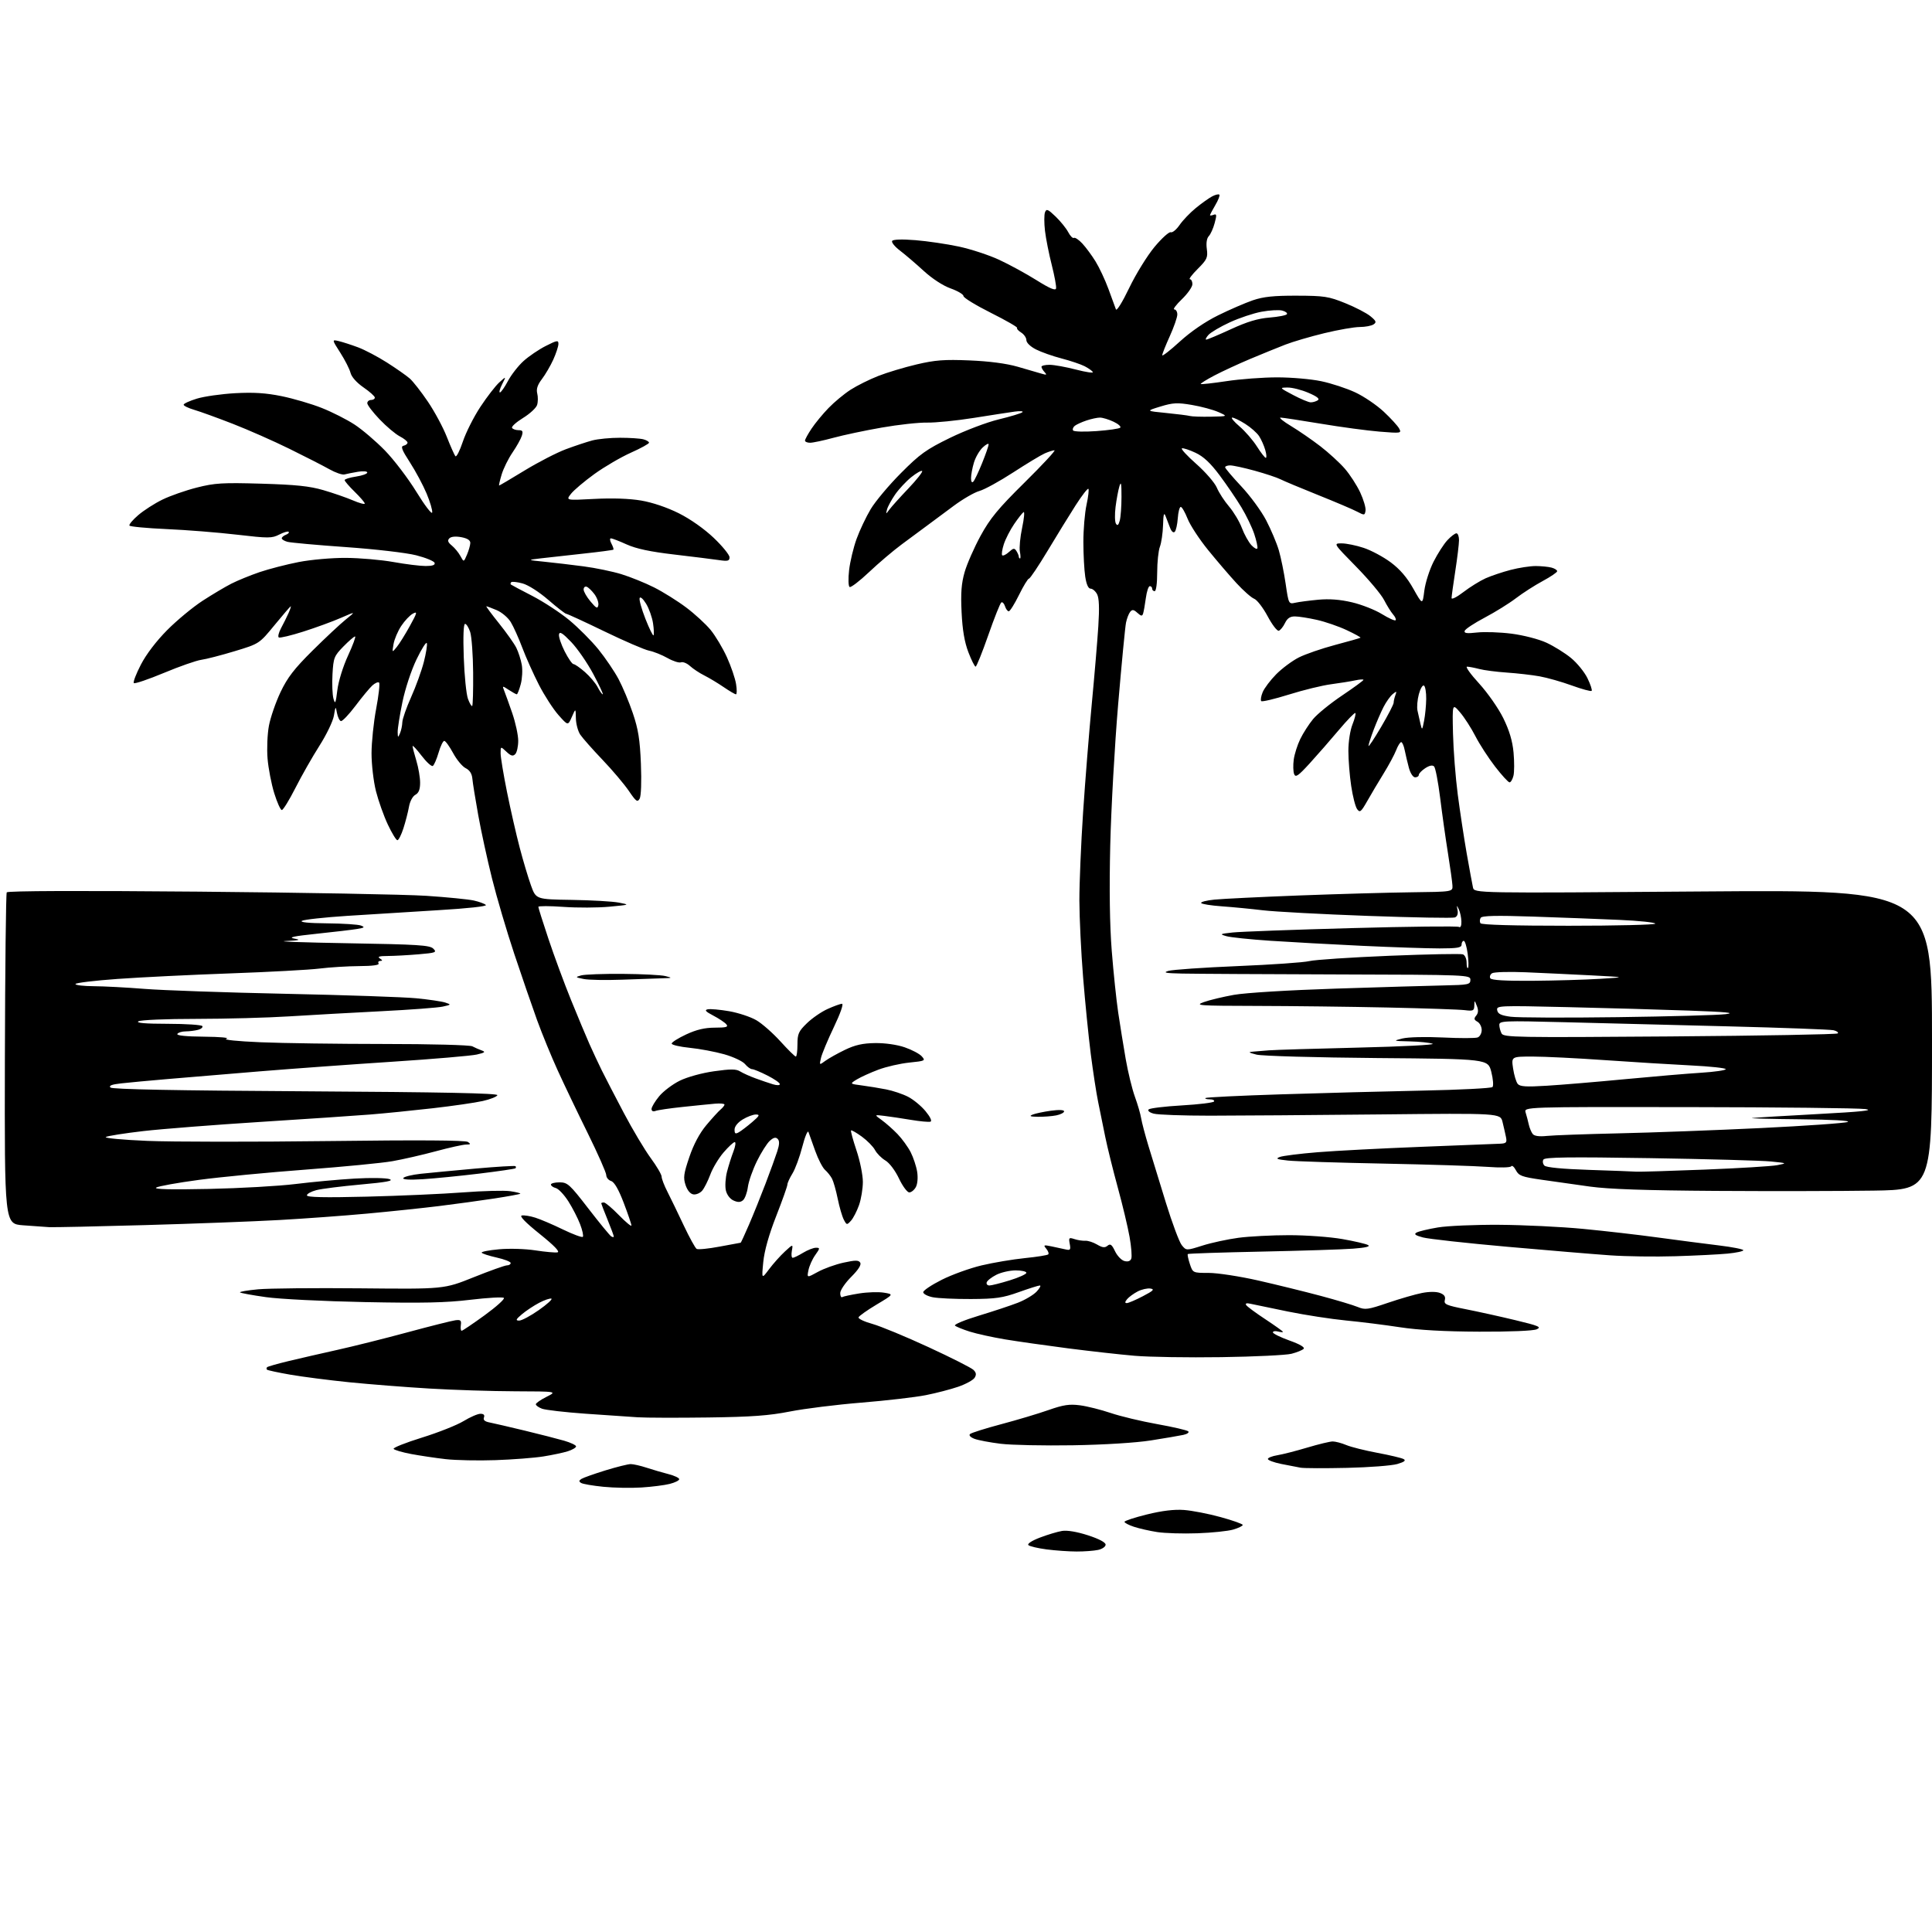 <?xml version="1.0" encoding="UTF-8" standalone="no"?>
<svg 
  version="1.1" 
  xmlns="http://www.w3.org/2000/svg" 
  xmlns:xlink="http://www.w3.org/1999/xlink" 
  xmlns:svg="http://www.w3.org/2000/svg"
  xmlns:rdf="http://www.w3.org/1999/02/22-rdf-syntax-ns#"
  xmlns:cc="http://creativecommons.org/ns#"
  xmlns:dc="http://purl.org/dc/elements/1.1/"
  viewBox="0 0 768 768"
  width="768"
  height="768"
>
<style>svg {background-color: white; }</style>"
<path stroke="none" fill="black" fill-rule="evenodd" d="M428.00,616.75C424.98,616.75 419.62,616.37 416.09,615.92C412.57,615.46 409.29,614.69 408.80,614.20C408.28,613.68 410.20,612.43 413.40,611.21C416.42,610.06 420.37,608.87 422.19,608.57C424.25,608.24 428.15,608.90 432.50,610.31C436.90,611.74 439.50,613.12 439.50,614.03C439.50,614.83 438.16,615.77 436.50,616.12C434.85,616.47 431.02,616.76 428.00,616.75zM476.00,609.50C470.23,609.71 463.03,609.49 460.01,609.02C456.98,608.55 452.82,607.60 450.76,606.92C448.69,606.24 447.00,605.35 447.00,604.95C447.00,604.55 451.02,603.23 455.92,602.02C461.92,600.54 466.75,599.95 470.67,600.24C473.88,600.48 480.44,601.75 485.25,603.08C490.06,604.40 494.00,605.80 494.00,606.19C494.00,606.59 492.31,607.41 490.25,608.02C488.19,608.63 481.77,609.30 476.00,609.50zM255.00,591.30C250.88,591.57 244.06,591.44 239.86,591.02C235.66,590.60 231.68,589.92 231.01,589.50C230.07,588.92 230.10,588.55 231.14,587.88C231.89,587.41 236.17,585.89 240.64,584.51C245.12,583.13 249.66,582.00 250.72,582.00C251.78,582.00 254.64,582.65 257.07,583.45C259.51,584.25 263.41,585.39 265.75,585.99C268.09,586.59 270.00,587.49 270.00,588.00C270.00,588.51 268.31,589.35 266.25,589.87C264.19,590.40 259.12,591.04 255.00,591.30zM535.50,583.50C526.70,583.70 518.38,583.67 517.00,583.43C515.62,583.19 512.14,582.52 509.25,581.93C506.36,581.34 504.00,580.46 504.00,579.97C504.00,579.49 505.69,578.82 507.75,578.48C509.81,578.15 515.17,576.78 519.65,575.44C524.13,574.10 528.68,573.00 529.77,573.00C530.86,573.00 533.30,573.64 535.18,574.43C537.06,575.22 542.63,576.61 547.55,577.53C552.47,578.45 557.15,579.56 557.95,580.00C558.98,580.57 558.28,581.13 555.45,581.97C553.28,582.61 544.30,583.30 535.50,583.50zM197.00,580.43C190.12,580.67 181.19,580.49 177.14,580.03C173.10,579.57 166.91,578.64 163.38,577.98C159.86,577.31 156.75,576.40 156.47,575.95C156.19,575.49 161.26,573.48 167.73,571.47C174.20,569.46 181.64,566.51 184.27,564.91C186.89,563.31 189.91,562.00 190.98,562.00C192.28,562.00 192.75,562.49 192.38,563.46C191.99,564.47 192.70,565.09 194.66,565.46C196.22,565.77 202.45,567.21 208.50,568.67C214.55,570.13 221.64,571.95 224.25,572.70C226.86,573.46 229.00,574.48 229.00,574.96C229.00,575.45 227.54,576.31 225.75,576.89C223.96,577.46 219.57,578.39 216.00,578.96C212.43,579.53 203.88,580.19 197.00,580.43zM426.50,574.52C414.95,574.71 402.02,574.44 397.78,573.92C393.53,573.40 388.84,572.51 387.36,571.95C385.79,571.35 385.05,570.57 385.59,570.06C386.09,569.58 391.68,567.82 398.00,566.14C404.32,564.46 412.79,561.93 416.81,560.51C422.72,558.44 425.11,558.08 429.31,558.63C432.16,559.00 437.65,560.38 441.50,561.68C445.35,562.99 453.68,564.98 460.00,566.11C466.32,567.24 471.88,568.53 472.35,568.98C472.82,569.43 471.92,570.07 470.35,570.40C468.78,570.74 463.00,571.72 457.50,572.59C451.56,573.53 438.97,574.31 426.50,574.52zM281.50,563.47C269.40,563.63 256.80,563.60 253.50,563.39C250.20,563.19 240.84,562.55 232.70,561.97C224.55,561.39 216.79,560.49 215.45,559.98C214.10,559.47 213.00,558.68 213.00,558.22C213.00,557.77 214.91,556.43 217.25,555.26C221.50,553.12 221.50,553.12 204.71,553.06C195.48,553.03 180.18,552.54 170.71,551.97C161.25,551.41 146.90,550.28 138.84,549.47C130.77,548.65 120.22,547.29 115.38,546.45C110.54,545.61 106.38,544.71 106.13,544.46C105.87,544.21 105.90,543.77 106.17,543.49C106.45,543.21 110.24,542.13 114.59,541.08C118.94,540.03 127.67,538.03 134.00,536.62C140.32,535.22 152.93,532.07 162.00,529.61C171.07,527.16 179.62,525.01 181.00,524.83C183.09,524.55 183.45,524.87 183.19,526.75C183.02,527.99 183.16,529.00 183.52,529.00C183.87,529.00 187.97,526.23 192.63,522.85C197.29,519.46 200.74,516.36 200.30,515.94C199.86,515.52 193.88,515.86 187.00,516.68C177.25,517.86 168.01,518.06 145.00,517.60C128.76,517.28 111.10,516.40 105.71,515.63C100.32,514.87 95.69,514.02 95.41,513.75C95.14,513.47 98.37,512.92 102.60,512.52C106.83,512.13 125.19,511.95 143.40,512.13C176.50,512.46 176.50,512.46 188.28,507.73C194.76,505.13 200.72,503.00 201.53,503.00C202.34,503.00 203.00,502.58 203.00,502.07C203.00,501.56 200.50,500.58 197.45,499.90C194.40,499.22 191.72,498.35 191.48,497.97C191.24,497.58 194.35,496.97 198.39,496.61C202.51,496.23 208.87,496.43 212.86,497.05C216.77,497.65 220.71,498.00 221.61,497.83C222.70,497.61 220.29,495.13 214.53,490.50C208.89,485.97 206.38,483.39 207.42,483.18C208.30,483.00 210.70,483.38 212.76,484.03C214.82,484.67 219.78,486.79 223.78,488.74C227.79,490.68 231.34,491.99 231.68,491.66C232.01,491.32 231.54,489.08 230.62,486.69C229.71,484.29 227.60,480.18 225.94,477.56C224.27,474.94 222.03,472.56 220.96,472.28C219.88,472.00 219.00,471.37 219.00,470.88C219.00,470.40 220.54,470.00 222.42,470.00C225.59,470.00 226.46,470.79 233.89,480.42C238.32,486.15 242.40,491.13 242.97,491.48C243.54,491.83 244.00,491.86 244.00,491.54C244.00,491.22 242.88,488.19 241.50,484.81C240.12,481.42 239.00,478.51 239.00,478.33C239.00,478.15 239.48,478.00 240.06,478.00C240.65,478.00 243.35,480.28 246.06,483.07C248.78,485.85 251.00,487.69 251.00,487.15C251.00,486.61 249.62,482.55 247.93,478.13C245.89,472.78 244.21,469.89 242.93,469.48C241.87,469.14 241.00,468.08 241.00,467.13C241.00,466.17 237.68,458.67 233.63,450.45C229.57,442.23 224.20,431.00 221.69,425.50C219.18,420.00 215.49,411.00 213.49,405.50C211.50,400.00 207.42,388.15 204.43,379.18C201.44,370.20 197.45,356.70 195.58,349.18C193.70,341.65 191.23,330.32 190.10,324.00C188.96,317.68 187.91,311.16 187.77,309.52C187.59,307.54 186.70,306.15 185.11,305.36C183.79,304.71 181.54,302.00 180.11,299.34C178.67,296.69 177.10,294.51 176.60,294.51C176.11,294.50 175.09,296.62 174.34,299.20C173.58,301.79 172.55,304.16 172.05,304.47C171.54,304.79 169.52,302.94 167.56,300.38C165.60,297.81 164.00,296.11 164.01,296.61C164.02,297.10 164.69,299.71 165.51,302.41C166.33,305.11 167.00,309.03 167.00,311.12C167.00,313.83 166.45,315.22 165.12,315.94C164.03,316.52 162.95,318.55 162.57,320.72C162.20,322.80 161.21,326.64 160.37,329.25C159.53,331.86 158.45,334.00 157.97,334.00C157.49,334.00 155.78,331.19 154.16,327.75C152.54,324.31 150.43,318.35 149.45,314.50C148.48,310.65 147.69,303.89 147.69,299.48C147.70,295.07 148.52,287.09 149.53,281.75C150.54,276.40 151.06,271.72 150.69,271.35C150.32,270.98 149.13,271.48 148.04,272.46C146.96,273.44 143.92,277.10 141.29,280.60C138.65,284.09 136.05,286.81 135.50,286.64C134.95,286.47 134.25,285.02 133.95,283.42C133.43,280.61 133.38,280.64 132.73,284.50C132.36,286.70 129.76,292.10 126.95,296.50C124.15,300.90 119.86,308.44 117.42,313.25C114.98,318.06 112.55,322.00 112.03,322.00C111.51,322.00 110.15,318.98 109.01,315.30C107.87,311.61 106.68,305.42 106.36,301.55C106.04,297.67 106.28,291.80 106.90,288.50C107.52,285.20 109.59,279.19 111.51,275.14C114.28,269.32 116.93,265.87 124.25,258.61C129.34,253.56 135.30,247.99 137.50,246.22C141.50,243.00 141.50,243.00 135.50,245.62C132.20,247.06 125.48,249.51 120.58,251.07C115.67,252.63 111.28,253.68 110.83,253.40C110.38,253.12 110.78,251.45 111.73,249.69C112.68,247.94 114.01,245.26 114.68,243.75C115.35,242.24 115.76,241.00 115.59,241.00C115.42,241.00 112.53,244.35 109.17,248.45C103.06,255.90 103.06,255.90 93.28,258.86C87.90,260.49 81.92,262.03 80.00,262.29C78.08,262.55 71.41,264.88 65.18,267.48C58.96,270.07 53.57,271.90 53.20,271.54C52.84,271.17 54.10,267.87 56.01,264.19C58.14,260.07 62.17,254.79 66.48,250.45C70.34,246.57 76.65,241.34 80.50,238.84C84.35,236.34 89.52,233.26 91.98,232.01C94.45,230.75 99.51,228.69 103.22,227.42C106.94,226.16 113.93,224.36 118.74,223.42C123.63,222.47 131.92,221.74 137.50,221.77C143.00,221.80 151.50,222.54 156.38,223.41C161.27,224.29 167.04,225.00 169.21,225.00C171.93,225.00 173.04,224.61 172.76,223.75C172.54,223.06 169.24,221.70 165.43,220.73C161.54,219.74 149.27,218.31 137.50,217.48C125.95,216.67 115.49,215.72 114.25,215.38C113.01,215.04 112.00,214.42 112.00,213.99C112.00,213.56 112.74,212.93 113.64,212.58C114.55,212.24 115.04,211.71 114.74,211.40C114.43,211.10 112.76,211.59 111.02,212.49C108.09,214.00 106.80,214.01 94.17,212.54C86.65,211.66 74.07,210.66 66.21,210.32C58.35,209.97 51.71,209.34 51.45,208.93C51.20,208.51 52.78,206.63 54.97,204.76C57.16,202.88 61.47,200.11 64.55,198.61C67.63,197.10 73.80,194.94 78.26,193.81C85.42,192.00 88.46,191.82 103.94,192.27C117.56,192.67 123.08,193.24 128.54,194.84C132.41,195.97 137.70,197.80 140.29,198.91C142.88,200.02 145.00,200.59 145.00,200.17C145.00,199.75 143.20,197.65 141.00,195.50C138.80,193.35 137.00,191.26 137.00,190.86C137.00,190.45 139.03,189.82 141.50,189.45C143.97,189.08 146.00,188.35 146.00,187.84C146.00,187.32 144.35,187.19 142.25,187.54C140.19,187.89 137.79,188.37 136.93,188.60C136.06,188.83 133.36,187.90 130.93,186.53C128.49,185.16 121.34,181.50 115.03,178.40C108.73,175.30 98.60,170.83 92.53,168.47C86.46,166.11 79.59,163.62 77.25,162.93C74.91,162.25 73.00,161.32 73.00,160.88C73.00,160.44 75.36,159.35 78.25,158.47C81.14,157.58 88.00,156.61 93.50,156.30C100.88,155.90 105.72,156.21 112.00,157.49C116.67,158.45 123.84,160.55 127.91,162.17C131.99,163.78 137.84,166.75 140.91,168.75C143.99,170.76 149.43,175.40 153.00,179.06C156.57,182.72 162.20,190.11 165.50,195.48C168.80,200.86 171.64,204.57 171.80,203.73C171.97,202.89 170.96,199.47 169.56,196.14C168.16,192.81 165.18,187.25 162.94,183.79C159.72,178.83 159.20,177.43 160.43,177.18C161.29,177.00 162.00,176.45 162.00,175.95C162.00,175.46 160.61,174.33 158.91,173.45C157.21,172.57 153.61,169.54 150.91,166.71C148.21,163.88 146.00,160.99 146.00,160.28C146.00,159.58 146.68,159.00 147.50,159.00C148.32,159.00 149.00,158.57 149.00,158.05C149.00,157.52 146.98,155.71 144.51,154.01C141.79,152.13 139.75,149.85 139.34,148.21C138.96,146.72 137.14,143.13 135.28,140.22C131.90,134.94 131.90,134.94 134.70,135.60C136.24,135.97 139.67,137.08 142.33,138.07C144.98,139.06 150.16,141.78 153.83,144.12C157.50,146.46 161.56,149.30 162.86,150.44C164.17,151.57 167.41,155.72 170.08,159.65C172.75,163.59 176.14,169.89 177.61,173.65C179.09,177.42 180.63,180.88 181.04,181.34C181.44,181.80 182.76,179.22 183.97,175.60C185.17,171.98 188.31,165.75 190.94,161.76C193.57,157.77 196.96,153.38 198.49,152.00C201.25,149.50 201.25,149.50 199.60,152.75C198.69,154.54 198.30,156.00 198.73,156.00C199.15,156.00 200.58,153.97 201.90,151.48C203.22,149.00 206.01,145.41 208.11,143.52C210.21,141.62 214.19,138.92 216.96,137.52C221.48,135.23 222.00,135.15 221.98,136.73C221.97,137.70 221.04,140.51 219.93,142.97C218.81,145.43 216.78,148.90 215.42,150.69C213.66,153.00 213.12,154.65 213.56,156.40C213.90,157.75 213.88,159.82 213.50,160.99C213.13,162.17 210.61,164.49 207.91,166.15C205.20,167.82 203.24,169.59 203.55,170.09C203.86,170.59 205.02,171.00 206.13,171.00C207.75,171.00 208.00,171.43 207.43,173.25C207.04,174.49 205.38,177.47 203.73,179.88C202.08,182.29 200.13,186.22 199.41,188.63C198.69,191.03 198.24,193.00 198.42,193.00C198.60,193.00 203.16,190.31 208.55,187.02C213.95,183.73 221.32,179.93 224.93,178.58C228.54,177.23 233.30,175.65 235.50,175.07C237.70,174.49 242.65,174.01 246.50,174.02C250.35,174.02 254.51,174.30 255.75,174.63C256.99,174.96 258.00,175.57 258.00,175.98C258.00,176.39 254.75,178.19 250.77,179.96C246.80,181.74 240.29,185.54 236.31,188.41C232.34,191.28 228.14,194.82 226.99,196.28C224.91,198.93 224.91,198.93 236.20,198.33C243.40,197.95 250.17,198.18 254.85,198.97C259.37,199.74 265.14,201.69 269.85,204.04C274.48,206.36 279.96,210.23 283.75,213.84C287.19,217.12 290.00,220.58 290.00,221.53C290.00,223.00 289.35,223.17 285.75,222.64C283.41,222.30 275.43,221.30 268.00,220.43C258.49,219.32 252.91,218.13 249.13,216.43C246.18,215.09 243.35,214.00 242.84,214.00C242.34,214.00 242.43,214.94 243.05,216.09C243.66,217.23 244.01,218.32 243.83,218.49C243.65,218.67 238.32,219.38 232.00,220.06C225.68,220.75 218.03,221.60 215.00,221.95C209.50,222.60 209.50,222.60 216.50,223.31C220.35,223.70 227.32,224.52 232.00,225.14C236.68,225.75 243.43,227.15 247.00,228.24C250.57,229.34 256.43,231.70 260.00,233.50C263.58,235.30 269.32,238.89 272.76,241.48C276.20,244.06 280.58,248.09 282.50,250.43C284.41,252.77 287.33,257.65 288.97,261.27C290.61,264.89 292.25,269.69 292.60,271.93C292.96,274.17 292.94,276.00 292.56,276.00C292.17,276.00 289.98,274.71 287.68,273.14C285.38,271.57 281.93,269.49 280.00,268.52C278.07,267.56 275.51,265.86 274.30,264.76C273.09,263.65 271.47,262.99 270.70,263.29C269.92,263.58 267.51,262.81 265.33,261.57C263.15,260.34 259.87,259.02 258.05,258.66C256.23,258.30 248.24,254.85 240.29,251.00C232.34,247.15 225.50,244.00 225.09,244.00C224.69,244.00 221.49,241.52 217.99,238.49C214.31,235.30 209.97,232.53 207.71,231.92C205.56,231.34 203.54,231.12 203.23,231.43C202.92,231.75 202.85,232.16 203.08,232.36C203.31,232.55 207.14,234.59 211.59,236.88C216.04,239.18 222.64,243.50 226.26,246.48C229.87,249.47 235.10,254.71 237.88,258.14C240.65,261.57 244.25,266.88 245.88,269.94C247.51,273.00 250.07,279.10 251.56,283.50C253.72,289.87 254.38,293.97 254.77,303.61C255.06,310.74 254.85,316.44 254.27,317.49C253.40,319.03 252.85,318.64 249.96,314.38C248.13,311.70 243.42,306.12 239.48,302.00C235.54,297.88 231.58,293.39 230.66,292.03C229.75,290.67 228.96,287.74 228.92,285.53C228.84,281.50 228.84,281.50 227.31,285.00C225.78,288.50 225.78,288.50 222.00,284.24C219.92,281.90 216.43,276.50 214.24,272.24C212.06,267.98 209.08,261.35 207.63,257.50C206.19,253.65 204.11,249.05 203.03,247.28C201.95,245.50 199.42,243.37 197.41,242.53C195.40,241.69 193.57,241.00 193.33,241.00C193.10,241.00 195.35,244.04 198.33,247.75C201.31,251.46 204.42,255.85 205.24,257.50C206.06,259.15 207.04,262.18 207.41,264.24C207.78,266.29 207.60,269.78 207.00,271.99C206.41,274.19 205.70,276.00 205.43,276.00C205.15,276.00 203.73,275.21 202.26,274.25C199.67,272.55 199.62,272.56 200.40,274.50C200.85,275.60 202.29,279.62 203.61,283.43C204.92,287.23 206.00,292.21 206.00,294.48C206.00,296.74 205.46,299.14 204.81,299.79C203.88,300.72 203.09,300.50 201.31,298.82C199.00,296.65 199.00,296.65 199.00,299.45C199.00,300.99 200.15,307.93 201.55,314.87C202.95,321.82 205.22,331.77 206.60,337.00C207.97,342.23 209.99,348.98 211.08,352.00C213.07,357.50 213.07,357.50 227.28,357.72C235.10,357.84 243.53,358.32 246.00,358.80C250.47,359.65 250.44,359.66 242.23,360.43C237.68,360.86 229.46,360.89 223.98,360.50C218.49,360.11 214.00,360.10 214.00,360.49C214.00,360.88 215.83,366.67 218.06,373.35C220.29,380.03 224.31,390.90 226.99,397.50C229.67,404.10 232.97,411.98 234.31,415.00C235.65,418.02 237.87,422.75 239.22,425.50C240.58,428.25 244.53,435.88 248.00,442.46C251.47,449.03 256.27,457.07 258.65,460.32C261.04,463.56 263.00,466.90 263.00,467.72C263.00,468.55 264.06,471.32 265.37,473.86C266.67,476.41 269.57,482.40 271.81,487.16C274.06,491.92 276.36,496.10 276.92,496.45C277.49,496.80 281.61,496.39 286.09,495.54C290.56,494.69 294.31,494.00 294.43,494.00C294.54,494.00 296.05,490.74 297.77,486.75C299.49,482.76 302.44,475.45 304.32,470.50C306.21,465.55 308.30,459.77 308.98,457.66C309.87,454.90 309.91,453.51 309.13,452.73C308.35,451.95 307.47,452.17 306.00,453.50C304.87,454.52 302.58,458.15 300.90,461.56C299.22,464.97 297.59,469.61 297.29,471.87C296.99,474.12 296.11,476.49 295.34,477.13C294.32,477.98 293.30,478.00 291.56,477.21C290.16,476.57 288.92,474.91 288.53,473.15C288.17,471.51 288.38,468.22 288.99,465.83C289.60,463.45 290.75,459.81 291.54,457.75C292.34,455.69 292.57,454.00 292.07,454.00C291.57,454.00 289.56,455.87 287.60,458.15C285.65,460.43 283.29,464.37 282.36,466.90C281.42,469.43 279.97,472.31 279.14,473.29C278.30,474.28 276.72,474.96 275.64,474.79C274.42,474.61 273.24,473.21 272.53,471.10C271.55,468.18 271.76,466.61 274.02,459.95C275.74,454.88 278.08,450.49 280.79,447.25C283.07,444.53 285.63,441.72 286.47,441.03C287.31,440.33 288.00,439.45 288.00,439.08C288.00,438.71 286.31,438.55 284.25,438.73C282.19,438.91 276.37,439.49 271.33,440.03C266.29,440.56 261.45,441.27 260.58,441.61C259.61,441.98 259.00,441.68 259.00,440.83C259.00,440.08 260.36,437.81 262.02,435.79C263.68,433.78 267.39,430.98 270.27,429.57C273.27,428.11 279.07,426.51 283.86,425.84C290.50,424.90 292.64,424.92 294.24,425.92C295.35,426.61 298.12,427.86 300.38,428.68C302.65,429.51 305.74,430.56 307.25,431.02C308.85,431.51 310.00,431.48 310.00,430.95C310.00,430.44 307.76,428.90 305.03,427.52C302.30,426.13 299.56,425.00 298.94,425.00C298.33,425.00 297.07,424.09 296.16,422.99C295.25,421.88 291.54,420.13 287.92,419.10C284.30,418.08 278.11,416.91 274.17,416.52C270.22,416.12 267.00,415.37 267.00,414.84C267.00,414.32 269.59,412.68 272.75,411.21C276.84,409.30 280.14,408.52 284.16,408.51C288.74,408.50 289.61,408.25 288.73,407.18C288.13,406.45 285.80,404.90 283.57,403.73C280.50,402.13 279.95,401.51 281.33,401.21C282.34,401.00 286.16,401.34 289.83,401.97C293.50,402.61 298.37,404.22 300.65,405.55C302.94,406.88 307.25,410.68 310.25,413.99C313.24,417.29 315.99,420.00 316.35,420.00C316.71,420.00 317.00,417.84 317.00,415.20C317.00,410.97 317.44,409.97 320.75,406.76C322.81,404.75 326.52,402.19 329.00,401.08C331.48,399.96 334.04,399.03 334.71,399.02C335.41,399.01 334.07,402.85 331.49,408.25C329.06,413.34 326.76,418.84 326.37,420.48C325.67,423.47 325.67,423.47 328.08,421.70C329.41,420.73 332.92,418.76 335.88,417.33C339.91,415.39 342.93,414.71 347.88,414.64C351.81,414.59 356.58,415.27 359.63,416.32C362.46,417.29 365.51,418.90 366.41,419.90C367.98,421.64 367.76,421.75 361.48,422.39C357.86,422.76 352.34,424.02 349.20,425.20C346.07,426.37 342.21,428.12 340.62,429.08C337.74,430.84 337.74,430.84 342.62,431.48C345.30,431.83 349.65,432.54 352.28,433.06C354.91,433.57 358.81,434.88 360.94,435.97C363.06,437.05 366.21,439.64 367.92,441.72C369.80,444.00 370.57,445.64 369.87,445.88C369.23,446.09 365.73,445.77 362.10,445.16C358.47,444.56 353.70,443.84 351.50,443.58C347.50,443.09 347.50,443.09 350.50,445.25C352.15,446.44 354.98,448.94 356.78,450.81C358.59,452.69 360.94,455.93 362.01,458.02C363.07,460.11 364.23,463.60 364.58,465.77C364.95,468.09 364.74,470.62 364.07,471.87C363.44,473.04 362.26,474.00 361.45,474.00C360.64,474.00 358.80,471.52 357.36,468.48C355.85,465.29 353.57,462.27 351.95,461.31C350.42,460.40 348.56,458.54 347.83,457.16C347.10,455.79 344.74,453.39 342.59,451.82C340.44,450.26 338.51,449.16 338.30,449.36C338.10,449.57 339.07,453.14 340.46,457.30C341.86,461.45 343.00,467.08 343.00,469.80C343.00,472.52 342.31,476.70 341.47,479.07C340.63,481.45 339.20,484.23 338.28,485.25C336.66,487.03 336.57,487.02 335.41,484.80C334.76,483.53 333.67,479.80 333.00,476.50C332.33,473.20 331.31,469.62 330.74,468.54C330.17,467.46 328.92,465.89 327.95,465.04C326.99,464.19 325.24,460.80 324.06,457.50C322.89,454.20 321.68,450.82 321.38,450.00C321.07,449.18 319.97,451.81 318.93,455.85C317.89,459.89 316.13,464.67 315.02,466.47C313.91,468.27 313.00,470.26 313.00,470.89C313.00,471.52 310.99,477.19 308.53,483.47C305.62,490.91 303.84,497.26 303.41,501.70C302.75,508.50 302.75,508.50 305.74,504.50C307.39,502.30 310.21,499.15 312.00,497.50C315.26,494.50 315.26,494.50 314.77,497.25C314.50,498.76 314.65,500.00 315.11,500.00C315.57,500.00 317.43,499.10 319.23,498.00C321.03,496.91 323.32,496.01 324.32,496.00C326.02,496.00 326.00,496.19 324.06,498.92C322.92,500.52 321.71,503.22 321.37,504.92C320.75,508.00 320.75,508.00 325.13,505.59C327.53,504.27 332.12,502.62 335.33,501.92C340.06,500.89 341.31,500.89 341.95,501.92C342.47,502.76 341.23,504.72 338.37,507.58C335.97,509.98 334.00,512.89 334.00,514.03C334.00,515.18 334.37,515.89 334.82,515.61C335.28,515.33 338.31,514.68 341.57,514.16C344.83,513.64 349.26,513.50 351.40,513.86C355.30,514.50 355.30,514.50 348.45,518.59C344.69,520.84 341.46,523.13 341.28,523.67C341.10,524.21 343.58,525.39 346.80,526.28C350.01,527.18 360.04,531.32 369.07,535.50C378.11,539.67 386.17,543.75 386.98,544.56C388.08,545.65 388.19,546.47 387.42,547.69C386.85,548.61 383.93,550.20 380.94,551.24C377.95,552.27 372.12,553.79 368.00,554.60C363.88,555.42 352.40,556.75 342.50,557.56C332.60,558.36 319.77,559.96 314.00,561.10C305.74,562.73 298.81,563.24 281.50,563.47zM485.50,539.49C472.30,539.69 456.77,539.44 451.00,538.94C445.23,538.45 433.30,537.11 424.50,535.98C415.70,534.84 404.45,533.24 399.50,532.42C394.55,531.59 388.25,530.21 385.50,529.34C382.75,528.47 380.10,527.39 379.62,526.95C379.14,526.50 383.41,524.73 389.12,523.00C394.83,521.27 401.82,518.95 404.64,517.85C407.47,516.75 410.82,514.76 412.07,513.43C413.32,512.09 413.90,511.00 413.35,511.00C412.80,511.00 409.01,512.20 404.93,513.66C398.58,515.93 395.82,516.33 386.00,516.38C379.68,516.41 372.81,516.09 370.75,515.67C368.69,515.25 367.00,514.35 367.00,513.67C367.00,512.98 370.33,510.76 374.39,508.72C378.45,506.68 385.58,504.11 390.22,503.01C394.86,501.91 402.58,500.61 407.38,500.12C412.17,499.64 416.36,498.97 416.69,498.64C417.02,498.32 416.67,497.30 415.91,496.39C414.67,494.89 414.86,494.81 418.02,495.46C419.93,495.85 422.46,496.40 423.63,496.67C425.47,497.09 425.68,496.80 425.24,494.47C424.77,492.01 424.93,491.84 427.11,492.56C428.43,492.99 430.37,493.29 431.43,493.22C432.49,493.15 434.60,493.83 436.11,494.73C438.23,495.98 439.19,496.09 440.26,495.20C441.38,494.27 441.97,494.71 443.24,497.38C444.12,499.22 445.80,500.98 446.98,501.28C448.37,501.65 449.33,501.31 449.70,500.33C450.02,499.49 449.72,495.59 449.02,491.66C448.32,487.72 446.21,478.88 444.32,472.00C442.44,465.12 440.21,456.12 439.37,452.00C438.52,447.88 437.24,441.57 436.52,438.00C435.79,434.42 434.48,425.87 433.60,419.00C432.72,412.12 431.35,398.40 430.55,388.50C429.75,378.60 429.09,364.88 429.07,358.00C429.06,351.12 429.72,335.38 430.54,323.00C431.36,310.62 432.91,291.27 433.98,280.00C435.05,268.73 436.23,254.75 436.60,248.94C437.07,241.60 436.91,237.71 436.10,236.19C435.46,234.98 434.30,234.00 433.53,234.00C432.62,234.00 431.87,232.32 431.40,229.25C431.00,226.64 430.66,220.45 430.66,215.50C430.65,210.55 431.21,203.88 431.91,200.67C432.61,197.46 432.94,194.60 432.65,194.32C432.36,194.03 430.08,196.97 427.59,200.85C425.10,204.74 420.08,212.89 416.44,218.96C412.79,225.03 409.46,230.00 409.04,230.00C408.62,230.00 406.83,232.92 405.07,236.50C403.31,240.08 401.48,243.00 401.00,243.00C400.53,243.00 399.85,242.09 399.50,240.99C399.14,239.88 398.49,239.20 398.04,239.48C397.59,239.76 395.26,245.61 392.86,252.49C390.46,259.36 388.19,264.99 387.82,265.00C387.45,265.00 386.15,262.41 384.94,259.25C383.41,255.25 382.59,250.43 382.25,243.43C381.87,235.77 382.16,231.94 383.45,227.43C384.39,224.17 387.24,217.68 389.79,213.00C393.61,206.02 396.74,202.22 407.34,191.75C414.44,184.74 419.76,179.00 419.17,179.00C418.58,179.00 416.84,179.56 415.30,180.23C413.76,180.91 408.11,184.33 402.73,187.82C397.36,191.31 391.33,194.62 389.33,195.17C387.33,195.73 382.73,198.39 379.10,201.09C375.47,203.78 370.70,207.33 368.50,208.96C366.30,210.59 361.76,213.95 358.42,216.42C355.07,218.90 349.25,223.84 345.48,227.41C341.72,230.97 338.23,233.64 337.73,233.34C337.23,233.02 337.14,230.07 337.53,226.64C337.92,223.26 339.25,217.69 340.49,214.26C341.73,210.83 344.27,205.48 346.12,202.38C347.98,199.27 353.40,192.82 358.16,188.04C365.71,180.45 368.20,178.67 377.66,174.05C383.66,171.13 392.30,167.85 397.00,166.72C401.68,165.59 405.91,164.31 406.41,163.87C406.92,163.43 405.57,163.32 403.41,163.61C401.26,163.91 393.90,165.04 387.06,166.13C380.22,167.22 371.89,168.05 368.56,167.99C365.23,167.92 357.10,168.81 350.50,169.97C343.90,171.12 335.25,172.95 331.27,174.04C327.30,175.12 323.13,176.00 322.02,176.00C320.91,176.00 320.00,175.61 320.00,175.14C320.00,174.67 321.17,172.53 322.60,170.39C324.02,168.25 327.06,164.56 329.35,162.20C331.63,159.83 335.58,156.56 338.13,154.92C340.68,153.28 345.63,150.82 349.13,149.45C352.63,148.07 359.50,146.01 364.39,144.86C371.74,143.13 375.38,142.85 385.39,143.27C393.18,143.59 400.00,144.48 404.50,145.77C408.35,146.88 412.62,148.12 414.00,148.53C416.06,149.14 416.28,149.04 415.25,147.94C414.56,147.20 414.00,146.24 414.00,145.80C414.00,145.36 415.46,145.01 417.25,145.02C419.04,145.03 423.76,145.88 427.75,146.92C431.73,147.95 434.74,148.39 434.43,147.89C434.13,147.39 432.64,146.35 431.14,145.57C429.64,144.80 425.53,143.42 422.02,142.50C418.50,141.59 413.91,139.97 411.81,138.90C409.60,137.78 408.00,136.23 408.00,135.22C408.00,134.26 407.06,132.89 405.90,132.17C404.75,131.45 404.04,130.63 404.32,130.35C404.60,130.07 399.92,127.38 393.92,124.37C387.91,121.36 383.00,118.36 383.00,117.69C383.00,117.02 380.71,115.66 377.91,114.66C374.85,113.57 370.58,110.79 367.16,107.66C364.05,104.80 359.82,101.19 357.76,99.62C355.70,98.06 354.30,96.33 354.64,95.78C355.02,95.16 358.47,95.04 363.88,95.47C368.62,95.85 376.41,97.00 381.19,98.02C385.97,99.05 393.17,101.41 397.19,103.28C401.21,105.14 407.88,108.78 412.00,111.36C417.37,114.72 419.59,115.65 419.80,114.64C419.97,113.87 419.19,109.68 418.09,105.33C416.98,100.99 415.77,94.89 415.40,91.78C415.04,88.67 415.04,85.35 415.40,84.40C415.97,82.90 416.55,83.13 419.62,86.08C421.57,87.96 423.83,90.75 424.63,92.28C425.43,93.81 426.45,94.84 426.89,94.57C427.33,94.29 428.83,95.29 430.23,96.79C431.62,98.28 433.98,101.47 435.47,103.88C436.96,106.28 439.29,111.23 440.63,114.88C441.97,118.52 443.31,122.16 443.59,122.96C443.88,123.80 446.14,120.17 448.88,114.46C451.51,108.98 456.03,101.66 458.92,98.18C461.82,94.70 464.73,92.07 465.40,92.32C466.06,92.58 467.64,91.27 468.91,89.43C470.18,87.58 473.08,84.55 475.36,82.69C477.64,80.83 480.55,78.75 481.84,78.07C483.12,77.39 484.41,77.08 484.71,77.38C485.01,77.67 484.29,79.53 483.12,81.51C481.96,83.49 481.00,85.30 481.00,85.53C481.00,85.75 481.65,85.69 482.44,85.38C483.65,84.92 483.72,85.45 482.85,88.66C482.29,90.77 481.24,93.11 480.52,93.86C479.70,94.71 479.41,96.61 479.73,98.99C480.18,102.38 479.81,103.19 476.12,106.88C473.85,109.15 472.45,111.00 473.00,111.00C473.55,111.00 474.00,111.88 474.00,112.96C474.00,114.04 472.11,116.74 469.80,118.96C467.49,121.18 466.14,123.00 466.80,123.00C467.46,123.00 468.00,123.91 468.00,125.02C468.00,126.13 466.65,130.02 465.00,133.66C463.35,137.30 462.00,140.70 462.00,141.22C462.00,141.74 465.14,139.30 468.97,135.80C473.33,131.82 479.05,127.90 484.22,125.35C488.78,123.10 494.98,120.42 498.00,119.38C502.22,117.94 506.29,117.51 515.50,117.54C526.41,117.57 528.16,117.84 534.76,120.51C538.75,122.12 543.25,124.45 544.76,125.70C547.07,127.60 547.27,128.11 546.00,128.96C545.17,129.52 542.70,129.98 540.50,129.99C538.30,130.00 531.98,131.10 526.45,132.44C520.92,133.78 513.94,135.83 510.95,136.99C507.95,138.15 501.68,140.71 497.00,142.67C492.32,144.64 485.90,147.61 482.73,149.27C479.56,150.94 477.12,152.46 477.32,152.65C477.51,152.84 482.13,152.33 487.58,151.51C493.04,150.68 502.08,150.01 507.68,150.01C513.29,150.00 521.16,150.69 525.18,151.53C529.21,152.37 535.30,154.37 538.72,155.97C542.15,157.56 547.24,161.02 550.05,163.64C552.86,166.27 555.62,169.29 556.19,170.35C557.19,172.23 556.93,172.27 548.39,171.58C543.53,171.18 533.01,169.77 525.03,168.43C517.04,167.10 509.85,166.01 509.06,166.00C508.27,166.00 510.14,167.52 513.22,169.37C516.30,171.23 521.53,174.83 524.83,177.37C528.13,179.91 532.50,183.91 534.54,186.25C536.58,188.59 539.35,192.86 540.70,195.74C542.04,198.63 543.00,201.89 542.82,202.99C542.52,204.89 542.36,204.91 539.50,203.40C537.85,202.52 530.88,199.55 524.00,196.80C517.12,194.04 510.38,191.22 509.00,190.52C507.62,189.82 503.02,188.29 498.77,187.12C494.52,185.95 490.13,185.00 489.02,185.00C487.91,185.00 487.00,185.34 487.01,185.75C487.01,186.16 489.89,189.56 493.41,193.31C496.93,197.05 501.39,203.13 503.31,206.81C505.23,210.49 507.50,215.86 508.35,218.74C509.20,221.63 510.42,227.63 511.07,232.09C512.24,240.10 512.29,240.18 514.88,239.60C516.32,239.27 520.42,238.74 524.00,238.40C528.44,237.99 532.70,238.31 537.44,239.43C541.25,240.32 546.59,242.42 549.30,244.09C552.00,245.75 554.47,246.87 554.77,246.56C555.07,246.26 554.63,245.22 553.78,244.26C552.93,243.29 551.32,240.70 550.19,238.50C549.07,236.30 544.07,230.34 539.08,225.25C530.00,216.00 530.00,216.00 533.34,216.00C535.18,216.00 539.12,216.80 542.09,217.79C545.07,218.77 549.90,221.36 552.83,223.54C556.50,226.27 559.29,229.52 561.81,234.00C565.47,240.50 565.47,240.50 566.19,234.81C566.59,231.68 568.24,226.50 569.85,223.31C571.47,220.11 573.94,216.26 575.35,214.75C576.75,213.24 578.38,212.00 578.95,212.00C579.53,212.00 579.99,213.24 579.98,214.75C579.97,216.26 579.31,221.78 578.50,227.00C577.69,232.22 577.03,237.06 577.02,237.74C577.01,238.43 579.14,237.35 581.75,235.34C584.36,233.34 588.33,230.88 590.56,229.88C592.80,228.89 597.28,227.38 600.52,226.54C603.77,225.69 608.24,225.01 610.46,225.01C612.68,225.02 615.51,225.30 616.75,225.63C617.99,225.96 619.00,226.60 619.00,227.06C619.00,227.51 616.41,229.27 613.25,230.97C610.09,232.67 605.31,235.74 602.64,237.78C599.97,239.83 594.38,243.30 590.22,245.50C586.05,247.70 582.46,250.07 582.23,250.77C581.92,251.74 583.09,251.89 587.16,251.43C590.10,251.10 596.27,251.31 600.89,251.90C605.57,252.50 611.65,254.07 614.67,255.45C617.64,256.81 622.05,259.55 624.48,261.54C626.91,263.53 629.87,267.17 631.06,269.63C632.25,272.09 632.99,274.34 632.70,274.63C632.41,274.92 628.87,273.96 624.84,272.50C620.80,271.03 615.02,269.39 612.00,268.85C608.98,268.31 603.12,267.64 599.00,267.36C594.88,267.08 589.92,266.44 588.00,265.93C586.08,265.43 583.90,265.01 583.16,265.01C582.43,265.00 584.58,268.01 587.95,271.68C591.34,275.39 595.63,281.52 597.56,285.43C600.00,290.40 601.22,294.48 601.66,299.14C601.99,302.80 601.98,306.96 601.62,308.39C601.26,309.83 600.56,311.00 600.07,311.00C599.57,311.00 597.00,308.19 594.34,304.75C591.68,301.31 588.15,295.87 586.50,292.65C584.85,289.43 582.11,285.17 580.41,283.19C577.31,279.59 577.31,279.59 577.59,291.59C577.75,298.18 578.60,309.09 579.48,315.82C580.36,322.55 581.96,333.11 583.04,339.28C584.13,345.45 585.25,351.53 585.53,352.79C586.06,355.07 586.06,355.07 677.03,354.37C768.00,353.68 768.00,353.68 768.00,413.30C768.00,472.93 768.00,472.93 744.75,473.29C731.96,473.49 703.73,473.54 682.00,473.40C654.12,473.22 639.41,472.71 632.00,471.68C626.23,470.88 617.54,469.65 612.70,468.95C604.99,467.84 603.74,467.38 602.60,465.20C601.88,463.83 601.04,463.12 600.74,463.62C600.42,464.13 596.34,464.23 591.34,463.85C586.48,463.49 567.88,462.90 550.00,462.55C532.12,462.20 515.02,461.66 512.00,461.34C507.54,460.87 506.93,460.60 508.75,459.91C509.98,459.45 516.73,458.60 523.75,458.03C530.76,457.45 549.33,456.49 565.00,455.88C580.67,455.27 594.77,454.71 596.33,454.64C598.79,454.52 599.09,454.18 598.65,452.00C598.37,450.62 597.75,447.93 597.28,446.00C596.42,442.50 596.42,442.50 548.46,443.00C522.08,443.27 491.73,443.49 481.00,443.50C470.27,443.50 460.20,443.14 458.61,442.69C456.92,442.23 456.09,441.52 456.61,441.01C457.10,440.53 463.03,439.81 469.78,439.42C476.53,439.03 482.30,438.33 482.59,437.86C482.88,437.39 482.12,437.00 480.89,437.00C479.67,437.00 478.90,436.76 479.19,436.48C479.48,436.19 492.94,435.53 509.11,435.02C525.27,434.50 550.63,433.83 565.46,433.53C580.29,433.23 592.81,432.59 593.28,432.12C593.75,431.65 593.54,428.96 592.82,426.11C591.50,420.95 591.50,420.95 547.50,420.59C522.99,420.38 501.73,419.78 499.50,419.23C496.38,418.45 496.05,418.19 498.00,418.05C499.38,417.95 502.30,417.71 504.50,417.52C506.70,417.34 522.67,416.85 540.00,416.44C557.32,416.03 570.59,415.35 569.50,414.92C568.40,414.49 564.35,414.06 560.50,413.97C553.72,413.80 553.63,413.77 557.50,412.81C559.77,412.25 566.75,412.08 573.64,412.42C580.32,412.75 586.51,412.74 587.39,412.40C588.28,412.06 589.00,410.73 589.00,409.44C589.00,408.15 588.23,406.67 587.30,406.15C585.93,405.38 585.83,404.91 586.81,403.73C587.66,402.71 587.74,401.53 587.08,399.88C586.13,397.50 586.13,397.50 586.06,399.76C586.01,401.79 585.61,401.97 582.25,401.55C580.19,401.29 566.35,400.82 551.50,400.50C536.65,400.18 513.25,399.90 499.50,399.87C476.38,399.82 474.80,399.71 478.50,398.36C480.70,397.56 486.10,396.26 490.50,395.47C495.12,394.65 512.24,393.60 531.00,392.99C548.88,392.41 568.23,391.84 574.00,391.72C583.76,391.52 584.50,391.36 584.50,389.50C584.50,387.53 583.78,387.50 531.50,387.35C502.35,387.26 474.68,387.11 470.00,387.01C463.31,386.87 462.13,386.64 464.46,385.94C466.10,385.46 478.47,384.60 491.96,384.04C505.46,383.48 518.30,382.59 520.50,382.05C522.70,381.52 537.00,380.57 552.28,379.94C567.56,379.32 580.72,379.06 581.53,379.37C582.34,379.68 583.00,381.15 583.00,382.64C583.00,384.12 583.25,385.09 583.55,384.78C583.85,384.48 583.79,381.93 583.42,379.12C583.05,376.30 582.35,374.00 581.87,374.00C581.39,374.00 581.00,374.68 581.00,375.50C581.00,376.72 579.36,377.00 572.25,377.01C567.44,377.01 553.60,376.55 541.50,375.98C529.40,375.41 512.98,374.50 505.00,373.97C497.02,373.44 489.15,372.62 487.50,372.14C484.71,371.34 484.89,371.24 490.00,370.68C493.02,370.35 514.26,369.56 537.19,368.94C560.11,368.31 579.35,368.10 579.94,368.46C580.60,368.87 580.97,368.05 580.93,366.31C580.89,364.76 580.43,362.60 579.91,361.50C579.04,359.67 579.00,359.69 579.40,361.81C579.68,363.27 579.28,364.34 578.33,364.70C577.50,365.02 561.90,364.74 543.66,364.08C525.42,363.42 506.68,362.41 502.00,361.85C497.32,361.29 490.00,360.58 485.73,360.28C481.45,359.98 477.74,359.39 477.48,358.97C477.22,358.54 479.59,357.93 482.75,357.61C485.91,357.29 501.10,356.55 516.50,355.96C531.90,355.38 551.92,354.81 561.00,354.70C577.50,354.50 577.50,354.50 577.37,352.00C577.30,350.62 576.49,344.80 575.57,339.06C574.65,333.32 573.26,323.46 572.48,317.14C571.69,310.82 570.61,305.21 570.08,304.68C569.44,304.04 568.21,304.29 566.55,305.37C565.15,306.29 564.00,307.49 564.00,308.02C564.00,308.56 563.34,309.00 562.54,309.00C561.69,309.00 560.65,307.40 560.05,305.20C559.49,303.10 558.74,299.95 558.39,298.20C558.04,296.44 557.41,295.00 557.00,295.00C556.58,295.00 555.67,296.46 554.98,298.25C554.28,300.04 552.04,304.20 550.00,307.50C547.96,310.80 545.04,315.71 543.51,318.42C541.03,322.78 540.58,323.15 539.48,321.64C538.79,320.70 537.73,316.56 537.12,312.43C536.50,308.30 536.00,302.02 536.00,298.48C536.00,294.87 536.71,290.26 537.63,287.98C538.52,285.74 539.04,283.70 538.77,283.44C538.51,283.18 535.54,286.24 532.18,290.23C528.81,294.23 523.60,300.19 520.59,303.49C516.02,308.48 515.01,309.18 514.43,307.69C514.06,306.71 513.99,304.13 514.28,301.97C514.57,299.80 515.74,296.11 516.88,293.77C518.02,291.42 520.31,287.86 521.97,285.85C523.63,283.84 528.81,279.62 533.49,276.48C538.17,273.33 542.00,270.53 542.00,270.25C542.00,269.98 540.54,270.07 538.75,270.45C536.96,270.84 532.63,271.53 529.12,272.00C525.62,272.46 518.08,274.30 512.38,276.09C506.67,277.87 501.72,279.05 501.37,278.70C501.02,278.35 501.27,276.76 501.93,275.16C502.59,273.56 505.02,270.35 507.32,268.02C509.62,265.70 513.65,262.70 516.28,261.36C518.91,260.03 525.43,257.78 530.78,256.36C536.13,254.95 540.64,253.66 540.81,253.50C540.99,253.34 538.51,251.98 535.31,250.48C532.12,248.98 526.80,247.15 523.50,246.41C520.20,245.67 516.29,245.05 514.80,245.04C512.85,245.01 511.75,245.74 510.80,247.68C510.09,249.15 508.98,250.52 508.34,250.73C507.70,250.94 505.70,248.34 503.90,244.96C502.09,241.57 499.69,238.45 498.56,238.02C497.43,237.59 494.25,234.78 491.50,231.79C488.75,228.80 483.67,222.87 480.21,218.61C476.75,214.35 473.09,208.76 472.08,206.18C471.06,203.61 469.84,201.50 469.37,201.50C468.89,201.50 468.36,203.53 468.19,206.00C468.01,208.47 467.47,210.91 466.98,211.40C466.46,211.93 465.71,211.32 465.16,209.90C464.64,208.58 463.83,206.48 463.36,205.24C462.70,203.51 462.46,204.33 462.33,208.74C462.23,211.91 461.67,215.77 461.08,217.32C460.49,218.86 460.00,223.48 460.00,227.57C460.00,231.86 459.58,235.00 459.00,235.00C458.45,235.00 458.00,234.55 458.00,234.00C458.00,233.45 457.58,233.00 457.06,233.00C456.54,233.00 455.84,235.14 455.49,237.75C455.14,240.36 454.65,243.12 454.40,243.89C454.04,245.02 453.62,244.96 452.12,243.61C450.66,242.28 450.08,242.21 449.26,243.22C448.69,243.93 447.95,245.85 447.61,247.50C447.27,249.15 445.86,263.77 444.48,280.00C443.10,296.23 441.69,321.43 441.34,336.00C440.93,353.49 441.13,367.77 441.94,378.00C442.61,386.52 443.77,397.55 444.50,402.50C445.24,407.45 446.58,415.77 447.49,421.00C448.40,426.23 450.05,432.98 451.15,436.00C452.25,439.02 453.36,442.85 453.62,444.50C453.88,446.15 455.19,451.10 456.52,455.50C457.86,459.90 460.99,470.08 463.47,478.13C465.96,486.18 468.79,493.76 469.77,494.97C471.56,497.17 471.56,497.17 478.03,495.13C481.59,494.00 488.02,492.62 492.32,492.04C496.62,491.47 505.68,491.00 512.44,491.00C519.20,491.00 528.69,491.69 533.51,492.53C538.34,493.37 542.98,494.45 543.83,494.93C544.87,495.50 542.90,495.98 537.94,496.36C533.85,496.68 517.46,497.20 501.52,497.53C485.58,497.86 472.37,498.29 472.17,498.50C471.97,498.70 472.33,500.47 472.98,502.43C474.16,506.00 474.16,506.00 480.49,506.00C483.97,506.00 492.83,507.36 500.16,509.02C507.50,510.69 518.67,513.44 525.00,515.13C531.33,516.82 537.96,518.81 539.73,519.55C542.67,520.76 543.77,520.61 551.73,517.89C556.56,516.25 562.64,514.49 565.25,513.98C568.15,513.41 570.95,513.41 572.42,513.97C574.14,514.62 574.70,515.45 574.34,516.79C573.91,518.47 574.89,518.90 582.67,520.43C587.53,521.39 596.38,523.34 602.35,524.78C611.74,527.04 612.88,527.52 610.85,528.42C609.46,529.03 600.11,529.41 588.00,529.36C574.24,529.31 563.88,528.72 556.50,527.60C550.45,526.67 540.77,525.46 535.00,524.91C529.23,524.35 518.88,522.76 512.00,521.36C505.12,519.96 498.42,518.57 497.10,518.27C495.56,517.91 494.94,518.09 495.36,518.77C495.72,519.35 499.16,521.90 503.01,524.43C506.85,526.97 510.00,529.22 510.00,529.43C510.00,529.64 509.10,529.58 508.00,529.29C506.90,529.00 506.00,529.16 506.00,529.64C506.00,530.12 508.96,531.58 512.58,532.88C516.78,534.38 518.81,535.59 518.20,536.20C517.68,536.72 515.50,537.60 513.37,538.15C511.24,538.69 498.70,539.30 485.50,539.49zM206.34,524.96C207.35,524.98 210.89,523.10 214.19,520.78C217.50,518.46 219.74,516.41 219.18,516.23C218.61,516.04 216.43,516.78 214.32,517.89C212.22,518.99 209.15,521.02 207.50,522.41C205.07,524.45 204.85,524.93 206.34,524.96zM447.91,518.00C448.55,518.00 451.41,516.78 454.28,515.28C458.49,513.09 459.08,512.50 457.32,512.22C456.12,512.03 453.83,512.55 452.24,513.37C450.66,514.20 448.77,515.57 448.05,516.43C447.14,517.54 447.10,518.00 447.91,518.00zM393.31,511.00C394.12,511.00 397.76,510.08 401.39,508.96C405.03,507.84 408.00,506.49 408.00,505.96C408.00,505.43 406.09,505.00 403.75,505.00C401.41,505.00 397.95,505.79 396.06,506.75C394.17,507.71 392.44,509.06 392.23,509.75C392.01,510.44 392.50,511.00 393.31,511.00zM666.00,499.37C658.02,499.62 646.33,499.46 640.00,499.01C633.67,498.57 615.26,497.03 599.08,495.60C582.89,494.16 567.84,492.50 565.62,491.90C562.57,491.08 561.96,490.60 563.12,489.95C563.96,489.48 567.77,488.57 571.58,487.93C575.38,487.29 586.36,486.82 595.97,486.88C605.58,486.94 620.54,487.66 629.21,488.49C637.89,489.32 651.40,490.87 659.24,491.95C667.08,493.02 677.89,494.42 683.25,495.07C688.61,495.72 693.00,496.58 693.00,496.99C693.00,497.39 690.19,498.00 686.75,498.33C683.31,498.66 673.98,499.13 666.00,499.37zM19.50,487.81C17.85,487.72 13.19,487.38 9.15,487.07C1.80,486.50 1.80,486.50 1.94,421.08C2.03,385.10 2.36,355.23 2.68,354.72C3.04,354.13 31.80,354.02 78.88,354.44C120.47,354.81 161.24,355.56 169.48,356.10C177.71,356.65 186.20,357.49 188.35,357.97C190.49,358.45 192.65,359.25 193.14,359.74C193.67,360.27 185.93,361.12 174.27,361.81C163.40,362.46 147.09,363.48 138.03,364.07C128.98,364.66 120.88,365.55 120.03,366.04C119.06,366.61 122.69,366.98 130.00,367.04C136.32,367.10 142.39,367.49 143.48,367.92C145.15,368.57 144.91,368.78 141.98,369.28C140.07,369.60 132.88,370.45 126.00,371.17C116.66,372.15 114.39,372.64 117.00,373.11C119.80,373.61 119.10,373.80 113.50,374.07C109.65,374.26 120.93,374.66 138.57,374.96C166.23,375.43 170.87,375.72 172.25,377.11C173.73,378.59 173.25,378.77 166.28,379.36C162.11,379.71 156.63,380.01 154.10,380.02C150.76,380.03 149.91,380.30 151.00,381.00C152.09,381.70 152.14,381.97 151.19,381.98C150.47,381.99 150.16,382.45 150.50,383.00C150.89,383.63 148.08,384.02 142.81,384.04C138.24,384.07 131.12,384.51 127.00,385.02C122.88,385.53 106.90,386.39 91.50,386.94C76.10,387.49 55.96,388.48 46.75,389.14C37.54,389.80 30.00,390.71 30.00,391.17C30.00,391.63 33.26,392.01 37.25,392.03C41.24,392.05 50.35,392.53 57.50,393.10C64.65,393.67 89.85,394.55 113.50,395.05C137.15,395.54 160.55,396.35 165.50,396.83C170.45,397.31 175.62,398.08 177.00,398.53C179.44,399.34 179.41,399.38 176.00,400.14C174.07,400.57 163.05,401.40 151.50,401.98C139.95,402.57 123.53,403.48 115.02,404.02C106.50,404.56 89.85,405.01 78.02,405.02C65.85,405.02 55.85,405.45 55.00,406.00C53.99,406.65 57.80,406.97 66.69,406.98C73.95,406.99 80.13,407.40 80.43,407.89C80.73,408.37 79.97,409.04 78.74,409.37C77.51,409.70 75.29,409.98 73.81,409.99C72.33,409.99 70.84,410.45 70.50,411.00C70.10,411.64 73.93,412.04 81.19,412.10C87.56,412.16 91.41,412.51 90.00,412.91C88.56,413.33 94.26,413.92 103.50,414.31C112.30,414.69 134.47,414.99 152.76,415.00C171.27,415.00 186.80,415.41 187.76,415.93C188.72,416.44 190.40,417.17 191.50,417.57C193.13,418.15 192.77,418.45 189.50,419.20C187.30,419.70 172.22,420.99 156.00,422.05C139.78,423.11 115.93,424.84 103.00,425.90C90.07,426.96 73.65,428.33 66.50,428.95C59.35,429.56 51.10,430.33 48.17,430.66C44.43,431.07 43.16,431.56 43.91,432.31C44.62,433.02 69.61,433.51 121.52,433.81C175.98,434.14 197.97,434.58 197.72,435.35C197.52,435.95 194.91,436.99 191.93,437.66C188.94,438.34 179.97,439.64 172.00,440.55C164.03,441.46 152.78,442.59 147.00,443.05C141.22,443.51 121.65,444.83 103.50,445.98C85.35,447.13 64.43,448.77 57.00,449.62C49.58,450.48 42.87,451.53 42.08,451.97C41.30,452.41 48.72,453.11 58.58,453.52C68.44,453.93 100.80,453.96 130.50,453.59C166.81,453.14 184.99,453.26 186.00,453.94C187.23,454.79 187.10,454.97 185.26,454.98C184.03,454.99 178.63,456.19 173.26,457.64C167.89,459.09 160.12,460.87 156.00,461.59C151.88,462.32 136.35,463.82 121.50,464.94C106.65,466.05 87.57,467.88 79.09,469.02C70.62,470.15 62.97,471.53 62.09,472.08C61.01,472.77 67.67,472.94 83.00,472.62C95.38,472.36 110.90,471.48 117.50,470.66C124.10,469.84 134.68,468.87 141.00,468.50C147.32,468.13 153.56,468.24 154.86,468.73C156.60,469.39 153.61,469.95 143.36,470.87C135.74,471.56 127.81,472.56 125.75,473.10C123.69,473.64 122.00,474.57 122.00,475.17C122.00,475.95 128.87,476.10 145.75,475.69C158.81,475.37 176.03,474.61 184.00,474.00C191.97,473.39 200.45,473.17 202.84,473.52C205.23,473.87 207.02,474.32 206.81,474.52C206.61,474.72 201.96,475.58 196.47,476.42C190.99,477.26 181.10,478.61 174.50,479.43C167.90,480.24 155.07,481.59 146.00,482.42C136.93,483.26 121.17,484.41 111.00,484.98C100.83,485.55 76.75,486.46 57.50,487.00C38.25,487.54 21.15,487.91 19.50,487.81zM168.11,468.75C162.71,469.08 159.94,468.91 160.33,468.28C160.66,467.74 163.76,466.98 167.22,466.60C170.67,466.23 180.47,465.30 188.99,464.53C197.51,463.77 204.67,463.34 204.91,463.57C205.14,463.81 205.15,464.19 204.92,464.41C204.69,464.64 198.20,465.59 190.50,466.53C182.80,467.46 172.72,468.46 168.11,468.75zM650.50,465.76C651.60,465.85 663.75,465.48 677.50,464.94C691.25,464.40 704.30,463.60 706.50,463.17C710.48,462.38 710.47,462.37 704.00,461.71C700.42,461.34 678.78,460.74 655.90,460.38C623.51,459.87 614.12,459.99 613.53,460.95C613.12,461.62 613.30,462.70 613.93,463.34C614.67,464.08 621.13,464.70 631.80,465.05C640.98,465.35 649.40,465.67 650.50,465.76zM614.89,451.55C617.42,451.28 630.30,450.82 643.50,450.52C656.70,450.23 682.12,449.28 700.00,448.42C717.88,447.55 733.40,446.46 734.50,445.99C735.71,445.47 728.19,445.05 715.50,444.93C703.95,444.82 695.40,444.60 696.50,444.44C697.60,444.27 709.30,443.57 722.50,442.86C740.04,441.92 745.15,441.39 741.50,440.87C738.75,440.49 707.09,440.14 671.13,440.09C605.77,440.00 605.77,440.00 606.46,442.25C606.85,443.49 607.41,445.62 607.71,447.00C608.02,448.38 608.72,450.07 609.27,450.77C609.93,451.60 611.84,451.87 614.89,451.55zM293.75,450.06C294.71,449.50 297.07,447.70 299.00,446.05C301.93,443.54 302.17,443.05 300.50,443.03C299.40,443.02 297.04,443.90 295.25,444.99C293.28,446.19 292.00,447.78 292.00,449.02C292.00,450.69 292.32,450.88 293.75,450.06zM412.62,443.94C409.50,443.89 408.99,443.68 410.50,443.06C411.60,442.62 414.86,441.93 417.75,441.53C420.97,441.09 423.00,441.19 423.00,441.78C423.00,442.31 421.59,443.03 419.88,443.38C418.16,443.72 414.89,443.97 412.62,443.94zM614.97,431.59C620.76,431.24 634.73,430.07 646.00,428.99C657.27,427.92 670.89,426.76 676.25,426.43C681.61,426.09 686.00,425.45 686.00,425.01C686.00,424.57 679.81,423.90 672.25,423.53C664.69,423.15 649.33,422.21 638.12,421.43C626.91,420.64 613.92,420.00 609.26,420.00C600.77,420.00 600.77,420.00 601.48,424.75C601.87,427.36 602.70,430.12 603.32,430.87C604.21,431.95 606.66,432.11 614.97,431.59zM663.82,412.00C700.13,411.73 730.15,411.18 730.53,410.80C730.92,410.41 730.17,409.85 728.87,409.54C727.57,409.24 708.73,408.54 687.00,407.99C665.27,407.44 635.91,406.70 621.75,406.34C597.78,405.73 596.00,405.80 596.00,407.41C596.00,408.35 596.41,409.89 596.90,410.82C597.73,412.38 602.64,412.46 663.82,412.00zM643.00,404.34C663.62,404.07 682.98,403.53 686.00,403.14C690.08,402.62 686.32,402.26 671.50,401.73C660.50,401.33 638.74,400.71 623.15,400.35C595.60,399.70 594.80,399.74 595.16,401.59C595.43,403.05 596.70,403.66 600.51,404.17C603.25,404.54 622.38,404.62 643.00,404.34zM247.41,389.44C240.86,389.68 233.93,389.56 232.00,389.16C228.66,388.48 228.61,388.42 231.00,387.74C232.38,387.35 239.80,387.07 247.50,387.13C255.20,387.19 262.85,387.58 264.50,388.00C267.36,388.73 267.32,388.77 263.41,388.88C261.16,388.95 253.96,389.20 247.41,389.44zM609.31,389.88C618.21,389.81 630.23,389.46 636.00,389.10C646.50,388.45 646.50,388.45 632.50,387.72C624.80,387.33 613.10,386.77 606.50,386.49C599.90,386.22 593.88,386.39 593.12,386.88C592.36,387.37 592.05,388.28 592.43,388.89C592.89,389.64 598.38,389.96 609.31,389.88zM623.56,368.00C642.50,368.00 658.00,367.62 658.00,367.16C658.00,366.69 651.59,366.02 643.75,365.67C635.91,365.32 620.46,364.73 609.40,364.36C594.68,363.87 589.12,364.00 588.59,364.85C588.20,365.48 588.16,366.45 588.50,367.00C588.89,367.64 601.68,368.00 623.56,368.00zM549.00,289.00C551.75,284.33 554.00,279.98 554.00,279.33C554.00,278.69 554.31,277.34 554.69,276.33C555.30,274.69 555.19,274.65 553.61,275.93C552.65,276.72 551.01,279.03 549.97,281.06C548.93,283.09 547.17,287.17 546.04,290.13C544.92,293.08 544.00,295.95 544.00,296.50C544.00,297.05 546.25,293.67 549.00,289.00zM159.00,291.50C159.47,290.40 159.89,288.43 159.93,287.13C159.97,285.82 161.54,281.32 163.42,277.13C165.31,272.93 167.58,266.64 168.48,263.16C169.37,259.67 169.91,256.29 169.67,255.66C169.44,255.02 167.59,257.93 165.57,262.13C163.48,266.46 161.06,273.81 159.96,279.13C158.90,284.28 158.05,289.62 158.08,291.00C158.14,293.29 158.21,293.33 159.00,291.50zM566.10,286.50C566.53,284.30 566.91,280.39 566.94,277.81C566.97,275.23 566.57,272.85 566.05,272.53C565.52,272.20 564.61,273.74 564.02,275.93C563.43,278.13 563.18,281.07 563.47,282.46C563.76,283.86 564.30,286.24 564.66,287.75C565.29,290.39 565.35,290.33 566.10,286.50zM187.71,280.63C187.97,280.36 188.14,274.38 188.08,267.32C188.02,260.27 187.49,253.04 186.91,251.25C186.32,249.46 185.40,248.00 184.87,248.00C184.25,248.00 184.06,252.96 184.35,261.25C184.60,268.54 185.36,275.99 186.02,277.80C186.69,279.62 187.45,280.89 187.71,280.63zM134.10,274.34C134.54,270.79 136.35,264.95 138.36,260.59C140.29,256.41 141.54,253.00 141.14,253.00C140.74,253.00 138.64,254.81 136.48,257.02C132.81,260.78 132.54,261.47 132.17,268.00C131.95,271.83 132.13,276.22 132.56,277.74C133.23,280.11 133.45,279.62 134.10,274.34zM239.60,276.00C239.90,276.00 238.21,272.38 235.85,267.95C233.49,263.52 229.53,257.79 227.05,255.20C223.64,251.65 222.46,250.91 222.21,252.17C222.03,253.09 223.04,256.12 224.46,258.92C225.88,261.71 227.46,264.00 227.98,264.00C228.50,264.00 230.54,265.42 232.52,267.15C234.49,268.88 236.77,271.58 237.58,273.15C238.39,274.72 239.30,276.00 239.60,276.00zM157.73,257.18C158.77,255.90 161.11,252.14 162.93,248.83C165.88,243.47 166.01,242.92 164.11,243.94C162.93,244.57 160.86,246.76 159.51,248.81C158.15,250.86 156.77,254.10 156.44,256.02C155.84,259.50 155.84,259.50 157.73,257.18zM259.78,252.55C260.03,252.30 259.95,250.14 259.59,247.76C259.23,245.38 257.99,241.87 256.82,239.97C255.60,237.99 254.51,237.04 254.26,237.76C254.02,238.45 255.06,242.16 256.57,246.01C258.09,249.86 259.53,252.81 259.78,252.55zM237.85,240.56C238.04,239.56 237.34,237.59 236.29,236.18C235.24,234.78 233.84,233.45 233.19,233.23C232.54,233.01 232.00,233.51 232.00,234.34C232.00,235.17 233.24,237.32 234.75,239.11C237.06,241.86 237.55,242.09 237.85,240.56zM185.63,220.50C186.33,218.85 186.93,216.76 186.95,215.86C186.99,214.76 185.82,214.00 183.37,213.54C181.10,213.12 179.32,213.29 178.62,214.00C177.79,214.85 178.05,215.59 179.60,216.86C180.76,217.81 182.30,219.69 183.03,221.04C184.35,223.50 184.35,223.50 185.63,220.50zM405.48,222.00C405.74,222.00 405.71,220.76 405.42,219.25C405.13,217.74 405.53,213.47 406.32,209.77C407.10,206.07 407.36,203.28 406.89,203.57C406.41,203.86 404.74,205.99 403.16,208.30C401.58,210.61 399.73,214.22 399.04,216.32C398.36,218.42 398.07,220.40 398.39,220.73C398.72,221.05 399.92,220.48 401.05,219.45C402.82,217.85 403.26,217.79 404.05,219.04C404.55,219.84 404.98,220.84 404.98,221.25C404.99,221.66 405.21,222.00 405.48,222.00zM499.83,217.96C500.01,217.44 499.45,214.87 498.58,212.25C497.71,209.64 495.42,204.88 493.48,201.67C491.55,198.47 487.66,192.75 484.83,188.96C481.18,184.07 478.41,181.47 475.25,179.99C472.81,178.84 470.37,178.04 469.84,178.22C469.31,178.40 471.89,181.20 475.56,184.44C479.24,187.69 482.91,191.94 483.72,193.88C484.54,195.83 486.72,199.19 488.58,201.36C490.43,203.53 492.72,207.37 493.67,209.90C494.62,212.43 496.32,215.49 497.45,216.71C498.58,217.92 499.65,218.48 499.83,217.96zM445.11,206.99C445.49,205.62 445.81,201.35 445.81,197.50C445.82,192.08 445.63,191.15 444.97,193.35C444.50,194.92 443.82,198.60 443.45,201.53C443.09,204.45 443.15,207.44 443.60,208.16C444.19,209.12 444.61,208.79 445.11,206.99zM353.59,202.50C354.41,201.40 357.79,197.64 361.11,194.16C364.43,190.67 366.88,187.55 366.57,187.23C366.25,186.92 364.31,188.02 362.25,189.68C360.19,191.34 357.29,194.45 355.81,196.60C354.34,198.74 352.90,201.40 352.61,202.50C352.10,204.50 352.10,204.50 353.59,202.50zM386.91,191.45C387.41,190.93 388.99,187.61 390.41,184.08C391.84,180.55 393.00,177.20 393.00,176.65C393.00,176.10 391.94,176.65 390.65,177.86C389.35,179.08 387.78,181.79 387.15,183.90C386.52,186.01 386.00,188.78 386.00,190.07C386.00,191.50 386.35,192.03 386.91,191.45zM503.18,182.00C503.55,182.00 503.46,180.59 502.96,178.88C502.47,177.16 501.37,174.68 500.51,173.37C499.65,172.06 497.17,169.87 494.99,168.50C492.82,167.12 490.50,166.00 489.84,166.00C489.18,166.00 490.48,167.57 492.73,169.50C494.98,171.42 498.09,175.02 499.66,177.50C501.22,179.97 502.81,182.00 503.18,182.00zM435.81,171.37C440.59,171.03 444.86,170.42 445.31,170.01C445.75,169.61 444.56,168.54 442.66,167.64C440.75,166.74 438.32,166.00 437.25,166.00C436.18,166.00 433.77,166.52 431.90,167.15C430.03,167.77 427.94,168.73 427.26,169.26C426.58,169.79 426.27,170.63 426.57,171.11C426.87,171.60 431.03,171.72 435.81,171.37zM481.32,165.64C488.15,165.50 488.15,165.50 484.32,163.80C482.22,162.87 477.48,161.59 473.79,160.97C468.03,159.99 466.27,160.08 461.29,161.60C455.50,163.37 455.50,163.37 463.50,164.16C467.90,164.60 472.17,165.13 473.00,165.36C473.82,165.59 477.57,165.71 481.32,165.64zM521.00,159.94C521.83,159.96 523.09,159.59 523.81,159.14C524.73,158.55 523.62,157.65 520.13,156.15C517.38,154.97 513.64,154.02 511.81,154.05C508.54,154.09 508.57,154.13 514.00,157.00C517.02,158.60 520.17,159.92 521.00,159.94zM479.50,135.00C479.95,135.00 484.35,133.14 489.27,130.88C495.74,127.89 500.00,126.61 504.64,126.24C508.17,125.95 511.29,125.35 511.57,124.89C511.85,124.43 511.00,123.79 509.67,123.45C508.35,123.12 504.66,123.33 501.47,123.92C498.28,124.51 492.62,126.40 488.87,128.13C485.13,129.85 481.31,132.10 480.38,133.13C479.45,134.16 479.06,135.00 479.50,135.00z" />

</svg>